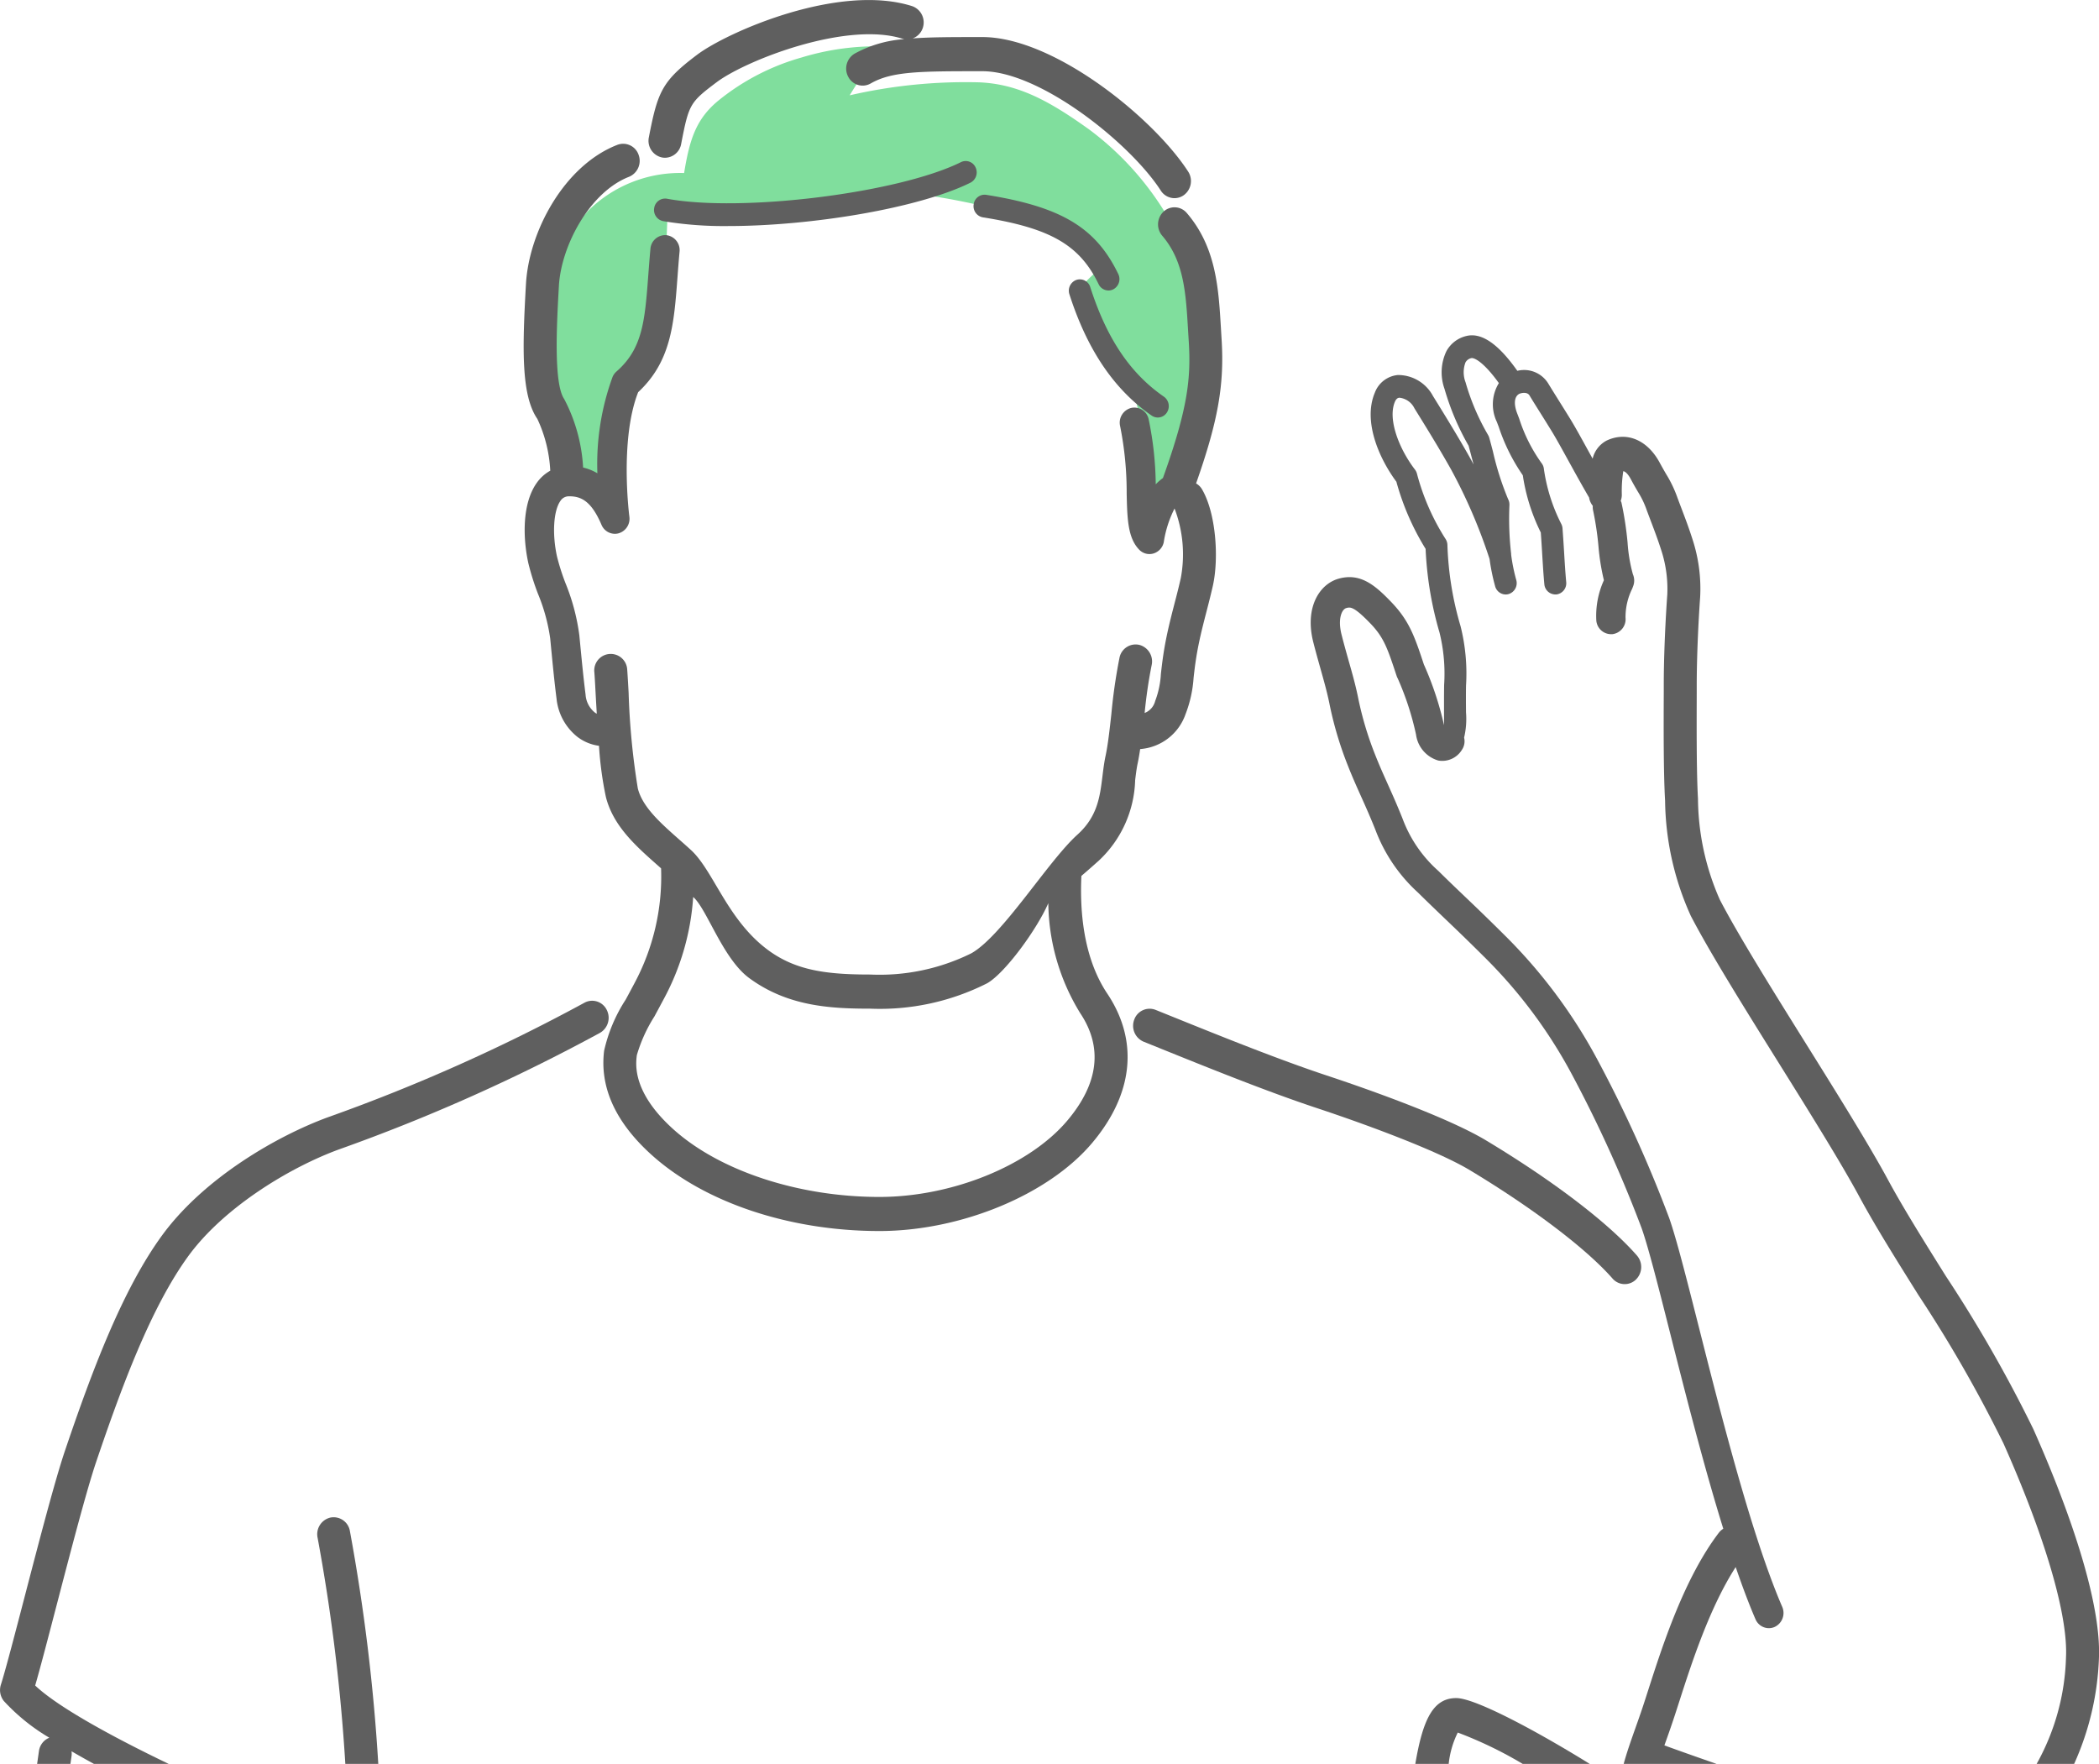 <svg xmlns="http://www.w3.org/2000/svg" width="158.025" height="132.796" viewBox="0 0 158.025 132.796">
  <g id="pic08" transform="translate(-679.578 -5473.938)">
    <path id="路径_127" data-name="路径 127" d="M722.647,5509.444a12.361,12.361,0,0,0-.791-4.176,10.439,10.439,0,0,1-.979-4.839,20.768,20.768,0,0,1,.49-5.854,10.234,10.234,0,0,1,2.523-4.8,9.837,9.837,0,0,1,7.192-2.81c.414-2.537.9-4.1,2.636-5.5a17.406,17.406,0,0,1,6.213-3.2,19.254,19.254,0,0,1,7.155-.78c-1.507.7-2.184,1.4-3.54,3.629a38.962,38.962,0,0,1,9.79-.976c2.9.138,5.2,1.366,8.247,3.552a22.428,22.428,0,0,1,6.4,7.454,21.551,21.551,0,0,1,2.071,7.8,18.572,18.572,0,0,1-.866,7.3,36.073,36.073,0,0,1-2.937,6.478,43.6,43.6,0,0,0-1.355-9.444c-1.732-1.873-3.64-6.348-4.017-7.6a7.932,7.932,0,0,1,1.155-1.2.338.338,0,0,0,.1-.35,4.89,4.89,0,0,0-1.476-2.018,11.744,11.744,0,0,0-3.947-1.834,52.284,52.284,0,0,0-8.228-1.756c-5.611,1.795-15.853,2.224-18.64,1.366-.15,3.59-.226,7.532-.64,9.171a7.13,7.13,0,0,1-2.485,3.747c-.678,3.044-1.28,6.478-.979,8.585C724.831,5510.381,723.7,5509.366,722.647,5509.444Z" fill="#80de9d"/>
    <g id="组_56" data-name="组 56">
      <path id="路径_128" data-name="路径 128" d="M753.573,5490.3c5.092.812,7.291,2.082,8.715,5.034a.826.826,0,0,0,.741.474.8.8,0,0,0,.369-.091.872.872,0,0,0,.37-1.15c-1.689-3.5-4.291-5.06-9.943-5.961a.828.828,0,0,0-.943.717A.852.852,0,0,0,753.573,5490.3Z" fill="#5f5f5f"/>
      <path id="路径_129" data-name="路径 129" d="M766.284,5505.227a.808.808,0,0,0,1.147-.238.875.875,0,0,0-.229-1.188c-2.535-1.752-4.3-4.373-5.543-8.248a.82.82,0,0,0-1.046-.541.864.864,0,0,0-.523,1.084C761.44,5500.293,763.466,5503.279,766.284,5505.227Z" fill="#5f5f5f"/>
      <path id="路径_130" data-name="路径 130" d="M729.4,5485.789a1.134,1.134,0,0,0,.244.026,1.253,1.253,0,0,0,1.215-1.034c.58-3,.654-3.133,2.658-4.643,2.2-1.658,9.77-4.62,14-3.286a.991.991,0,0,0,.154.032,9.054,9.054,0,0,0-3.749,1.09,1.311,1.311,0,0,0-.482,1.749,1.219,1.219,0,0,0,1.687.5c1.6-.924,3.737-.924,8.41-.924,4.365,0,11.156,5.451,13.43,8.985a1.228,1.228,0,0,0,1.033.573,1.207,1.207,0,0,0,.687-.216,1.315,1.315,0,0,0,.344-1.783c-2.6-4.033-10.1-10.13-15.494-10.13-2.156,0-3.844,0-5.242.1a1.262,1.262,0,0,0,.77-.832,1.3,1.3,0,0,0-.826-1.6c-5.527-1.742-13.923,1.963-16.181,3.666-2.635,1.985-2.964,2.759-3.631,6.218A1.283,1.283,0,0,0,729.4,5485.789Z" fill="#5f5f5f"/>
      <path id="路径_131" data-name="路径 131" d="M751.924,5486.145c-4.7,2.331-16.492,3.8-22.134,2.754a.831.831,0,0,0-.959.693.855.855,0,0,0,.669.994,27.825,27.825,0,0,0,4.9.37c6.255,0,14.359-1.341,18.239-3.265a.87.87,0,0,0,.389-1.142A.814.814,0,0,0,751.924,5486.145Z" fill="#5f5f5f"/>
      <path id="路径_132" data-name="路径 132" d="M760.992,5539.881c.469-.4.922-.8,1.325-1.162a8.624,8.624,0,0,0,2.722-6.046c.056-.457.109-.89.19-1.27.072-.333.132-.7.188-1.071.027,0,.054,0,.081-.007a3.92,3.92,0,0,0,3.333-2.617,9.218,9.218,0,0,0,.607-2.74c.05-.44.106-.939.206-1.561.193-1.2.469-2.276.762-3.41.164-.635.328-1.273.479-1.938.469-2.067.249-5.5-.825-7.306a1.231,1.231,0,0,0-.434-.419c1.667-4.736,2.139-7.465,1.918-10.9l-.049-.815c-.177-2.985-.36-6.071-2.567-8.643a1.21,1.21,0,0,0-1.751-.106,1.319,1.319,0,0,0-.1,1.815c1.637,1.908,1.78,4.31,1.944,7.092l.051.828c.181,2.813-.068,5.1-1.942,10.323a3.65,3.65,0,0,0-.541.474,25.033,25.033,0,0,0-.533-4.894,1.1,1.1,0,0,0-1.323-.856,1.145,1.145,0,0,0-.825,1.371,25.388,25.388,0,0,1,.493,5.081c.042,1.854.075,3.319.937,4.212a1.069,1.069,0,0,0,1.084.29,1.126,1.126,0,0,0,.77-.843,8.389,8.389,0,0,1,.813-2.542,9.7,9.7,0,0,1,.468,5.251c-.145.64-.3,1.253-.461,1.863-.295,1.143-.6,2.326-.813,3.651-.109.685-.169,1.218-.222,1.688a6.8,6.8,0,0,1-.433,2.047,1.3,1.3,0,0,1-.79.894,35.885,35.885,0,0,1,.525-3.59,1.288,1.288,0,0,0-.935-1.539,1.239,1.239,0,0,0-1.484.969,41.494,41.494,0,0,0-.612,4.233c-.131,1.186-.255,2.307-.437,3.159-.107.5-.169,1.009-.23,1.5-.193,1.576-.376,3.066-1.889,4.429-2.216,2-5.636,7.6-7.982,8.93a15.572,15.572,0,0,1-7.62,1.6c-3.279,0-5.585-.3-7.667-1.827-3.095-2.272-4.129-6.012-5.842-7.562l-.174-.158c-.231-.209-.465-.416-.7-.622-1.416-1.252-2.753-2.435-3.11-3.842a54.89,54.89,0,0,1-.692-7.191c-.04-.714-.075-1.323-.106-1.744a1.242,1.242,0,1,0-2.474.2c.032.408.064,1,.1,1.691.025.447.053.929.082,1.419a1.219,1.219,0,0,1-.152-.094,1.893,1.893,0,0,1-.691-1.338c-.158-1.256-.253-2.217-.469-4.461a15.77,15.77,0,0,0-1.036-3.916,16.77,16.77,0,0,1-.647-2.029c-.374-1.7-.263-3.46.262-4.188a.739.739,0,0,1,.594-.34c.951-.024,1.724.347,2.494,2.144a1.1,1.1,0,0,0,1.008.679,1.059,1.059,0,0,0,.3-.044,1.143,1.143,0,0,0,.79-1.255c-.008-.058-.746-5.774.662-9.364,2.483-2.312,2.7-5.131,2.963-8.675.045-.6.092-1.234.154-1.9a1.133,1.133,0,0,0-.993-1.246,1.117,1.117,0,0,0-1.2,1.029c-.062.678-.111,1.323-.157,1.937-.261,3.468-.419,5.562-2.391,7.292a1.126,1.126,0,0,0-.3.408,19.1,19.1,0,0,0-1.145,7.259,3.894,3.894,0,0,0-1.075-.431,12.534,12.534,0,0,0-1.423-5.156c-.816-1.184-.555-5.775-.4-8.519.173-3.042,2.334-7.068,5.276-8.212a1.3,1.3,0,0,0,.725-1.655,1.229,1.229,0,0,0-1.6-.752c-4.024,1.564-6.658,6.551-6.88,10.469-.274,4.825-.373,8.379.857,10.163a10.408,10.408,0,0,1,.972,3.9,3.051,3.051,0,0,0-1.005.9c-1.117,1.55-1.066,4.149-.645,6.064a18.66,18.66,0,0,0,.734,2.327A13.789,13.789,0,0,1,721,5522c.218,2.269.314,3.241.477,4.531a4.215,4.215,0,0,0,1.577,2.887,3.435,3.435,0,0,0,1.62.669,26.419,26.419,0,0,0,.52,3.857c.555,2.185,2.255,3.689,3.9,5.143l.254.226a17.016,17.016,0,0,1-2.011,8.662c-.236.446-.454.851-.653,1.219a11.8,11.8,0,0,0-1.624,3.848c-.342,2.751.855,5.385,3.559,7.828,3.983,3.6,10.4,5.747,17.163,5.747,6.136,0,12.72-2.724,16.013-6.624,3.118-3.693,3.525-7.689,1.145-11.251C761.126,5546.028,760.868,5542.487,760.992,5539.881Zm-1.062,18.424c-2.856,3.383-8.673,5.746-14.146,5.746-6.09,0-12.041-1.96-15.533-5.114-3.075-2.778-2.814-4.872-2.728-5.561a11.329,11.329,0,0,1,1.328-2.922c.2-.374.423-.784.663-1.236a18.775,18.775,0,0,0,2.251-7.749c1.031.885,2.222,4.639,4.221,6.107,2.891,2.122,6.081,2.3,9.1,2.3a17.892,17.892,0,0,0,8.808-1.91c1.349-.762,3.758-4.07,4.607-6.032a16.121,16.121,0,0,0,2.4,8.277C762.621,5552.782,762.293,5555.506,759.93,5558.305Z" fill="#5f5f5f"/>
      <path id="路径_133" data-name="路径 133" d="M802.732,5570.277a1.32,1.32,0,0,0,.083-1.817c-2.161-2.463-6.291-5.616-11.331-8.65-3.147-1.9-9.992-4.232-12.015-4.9-3.666-1.216-8.131-3.02-11.72-4.47l-1.172-.473a1.228,1.228,0,0,0-1.606.732,1.3,1.3,0,0,0,.707,1.664l1.171.473c3.619,1.462,8.124,3.283,11.864,4.523,4.044,1.341,9.2,3.274,11.525,4.677,4.759,2.865,8.774,5.914,10.741,8.157a1.211,1.211,0,0,0,1.753.087Z" fill="#5f5f5f"/>
      <path id="路径_134" data-name="路径 134" d="M786.131,5606.734h2.513a6.938,6.938,0,0,1,.683-2.359,30.69,30.69,0,0,1,4.89,2.359h5.045c-3.881-2.407-8.6-4.955-10.049-4.955C787.478,5601.779,786.7,5603.373,786.131,5606.734Z" fill="#5f5f5f"/>
      <path id="路径_135" data-name="路径 135" d="M725.249,5549.953a1.218,1.218,0,0,0-1.681-.518,135.239,135.239,0,0,1-19.277,8.607c-3.806,1.39-9.378,4.572-12.556,8.964-2.972,4.107-5.248,10.191-7.266,16.152-.75,2.215-1.958,6.854-3.024,10.948-.75,2.878-1.459,5.6-1.8,6.666a1.325,1.325,0,0,0,.219,1.224,14.939,14.939,0,0,0,3.427,2.767,1.268,1.268,0,0,0-.781,1.006c-.043.307-.09.631-.137.965h2.507c.029-.2.057-.4.084-.588a1.326,1.326,0,0,0,0-.362q.81.472,1.687.95h5.627c-4.286-2.057-8.37-4.3-10.051-5.9.389-1.345.967-3.564,1.618-6.063,1.056-4.051,2.252-8.641,2.971-10.767,1.952-5.767,4.14-11.632,6.91-15.46,2.663-3.68,7.642-6.711,11.4-8.082a137.742,137.742,0,0,0,19.633-8.771A1.309,1.309,0,0,0,725.249,5549.953Z" fill="#5f5f5f"/>
      <path id="路径_136" data-name="路径 136" d="M704.434,5588.194a1.287,1.287,0,0,0-.942,1.533,140.291,140.291,0,0,1,2.084,17.007h2.481a144.26,144.26,0,0,0-2.143-17.564A1.241,1.241,0,0,0,704.434,5588.194Z" fill="#5f5f5f"/>
      <path id="路径_137" data-name="路径 137" d="M832.657,5581.524a102.974,102.974,0,0,0-6.567-11.487c-1.652-2.639-3.213-5.131-4.376-7.283-1.419-2.626-3.806-6.451-6.114-10.149-2.529-4.052-5.144-8.241-6.544-10.935a19.1,19.1,0,0,1-1.644-7.593c-.118-2.077-.1-5.549-.094-8.085l0-.622c.008-2.479.165-5.221.256-6.451a11.944,11.944,0,0,0-.586-4.415c-.273-.853-.533-1.534-.783-2.194-.124-.327-.249-.654-.375-1a9.131,9.131,0,0,0-.815-1.678c-.135-.232-.289-.5-.473-.839-.929-1.74-2.5-2.4-4.013-1.684a2.081,2.081,0,0,0-1.048,1.362c-.121-.218-.242-.438-.358-.649-.516-.938-.962-1.747-1.3-2.3-.377-.615-.684-1.1-.954-1.533s-.5-.8-.735-1.187a2.133,2.133,0,0,0-2.322-.947c-1.448-2.049-2.718-2.915-3.867-2.614a2.306,2.306,0,0,0-1.478,1.147,3.7,3.7,0,0,0-.137,2.829,19.241,19.241,0,0,0,1.812,4.276c.073.265.152.568.237.891.044.168.092.348.139.524-.078-.147-.158-.3-.222-.416-.9-1.613-2.062-3.492-2.833-4.736a2.973,2.973,0,0,0-2.653-1.584,2.052,2.052,0,0,0-1.728,1.334c-.895,2.126.292,4.9,1.624,6.7a19.283,19.283,0,0,0,2.2,5.054,26.406,26.406,0,0,0,1.045,6.291,12.872,12.872,0,0,1,.349,3.957c-.005.348-.008.717-.008,1.116,0,.364,0,.674,0,.941,0,.462.005.757,0,.966a24.107,24.107,0,0,0-1.516-4.567c-.7-2.117-1.1-3.292-2.468-4.714-1.186-1.23-2.3-2.212-3.957-1.743-1.445.407-2.562,2.181-1.9,4.782.19.747.377,1.41.553,2.034.257.918.481,1.71.655,2.558a27.109,27.109,0,0,0,1.4,4.711c.335.851.653,1.56.991,2.312s.69,1.537,1.084,2.527a12.183,12.183,0,0,0,3.214,4.719c.72.713,1.315,1.281,1.96,1.9.838.8,1.788,1.707,3.217,3.134a36.8,36.8,0,0,1,6.446,8.739,97.108,97.108,0,0,1,5.206,11.5c.507,1.441,1.283,4.5,2.18,8.048,1.108,4.374,2.484,9.8,3.96,14.56a1.262,1.262,0,0,0-.318.279c-2.621,3.431-4.253,8.505-5.332,11.862-.211.658-.4,1.252-.576,1.755-.132.385-.265.759-.394,1.123-.334.944-.651,1.843-.881,2.692h7.022c-1.507-.522-2.818-.988-3.953-1.4.047-.134.093-.267.141-.4.132-.371.267-.752.4-1.145.178-.518.375-1.129.593-1.806.92-2.861,2.267-7.025,4.232-10.075.492,1.434.99,2.767,1.49,3.925a1.1,1.1,0,0,0,1.007.676,1.053,1.053,0,0,0,.449-.1,1.159,1.159,0,0,0,.556-1.51c-2.283-5.29-4.584-14.376-6.264-21.011-.95-3.748-1.7-6.709-2.242-8.25a98.057,98.057,0,0,0-5.344-11.815,39.189,39.189,0,0,0-6.85-9.287c-1.447-1.444-2.407-2.36-3.253-3.168-.635-.606-1.221-1.165-1.929-1.867a9.833,9.833,0,0,1-2.7-3.939c-.413-1.036-.775-1.841-1.124-2.619-.326-.726-.633-1.411-.947-2.21a24.972,24.972,0,0,1-1.285-4.325c-.191-.931-.436-1.8-.7-2.722-.17-.606-.352-1.25-.536-1.975-.307-1.208.026-1.905.348-2,.3-.084.555-.156,1.819,1.154,1.02,1.057,1.294,1.884,1.955,3.882l.018.054a1.136,1.136,0,0,0,.086.2,21.629,21.629,0,0,1,1.378,4.22,2.361,2.361,0,0,0,1.68,1.967,1.734,1.734,0,0,0,1.777-.807,1.153,1.153,0,0,0,.165-.919,6.129,6.129,0,0,0,.142-1.908c0-.263-.005-.568-.005-.927,0-.392,0-.755.008-1.1a14.6,14.6,0,0,0-.412-4.453,24.192,24.192,0,0,1-.99-6.115.876.876,0,0,0-.15-.467,17.28,17.28,0,0,1-2.139-4.885.873.873,0,0,0-.154-.323c-1.174-1.53-2.07-3.772-1.513-5.1.124-.292.279-.305.345-.311a1.423,1.423,0,0,1,1.129.8c.763,1.23,1.915,3.088,2.791,4.664a39.912,39.912,0,0,1,2.863,6.674,15.319,15.319,0,0,0,.42,2.053.832.832,0,0,0,.795.622.81.81,0,0,0,.227-.033.861.861,0,0,0,.568-1.06,13.749,13.749,0,0,1-.384-1.9c0-.015,0-.029,0-.044l0-.016a23.228,23.228,0,0,1-.128-3.688.871.871,0,0,0-.1-.435,21.864,21.864,0,0,1-1.143-3.587c-.1-.38-.192-.733-.276-1.032a.9.9,0,0,0-.092-.215,17.238,17.238,0,0,1-1.694-3.967,2.1,2.1,0,0,1-.007-1.489.659.659,0,0,1,.442-.329c.186-.047.892.236,2.073,1.881a3.054,3.054,0,0,0-.154,2.917l.147.384a14.186,14.186,0,0,0,1.81,3.639,14.418,14.418,0,0,0,1.354,4.308c.044.6.078,1.151.109,1.677.048.778.091,1.5.158,2.212a.839.839,0,0,0,.822.775.75.75,0,0,0,.081,0,.849.849,0,0,0,.743-.936c-.065-.7-.107-1.4-.153-2.155-.035-.587-.074-1.207-.125-1.884a.872.872,0,0,0-.1-.347,13.2,13.2,0,0,1-1.313-4.206.864.864,0,0,0-.178-.377,12,12,0,0,1-1.671-3.335l-.149-.388c-.269-.7-.223-1.241.124-1.457.126-.078.623-.2.8.1.237.394.476.774.752,1.214s.571.909.943,1.517c.319.52.776,1.352,1.261,2.232s1.014,1.839,1.532,2.726a1.3,1.3,0,0,0,.279.624,1.157,1.157,0,0,0,.013.3,23.282,23.282,0,0,1,.412,2.724,16.908,16.908,0,0,0,.411,2.577,6.487,6.487,0,0,0-.572,3.023,1.119,1.119,0,0,0,1.1,1.039.991.991,0,0,0,.1,0,1.132,1.132,0,0,0,1-1.242,4.827,4.827,0,0,1,.5-2.177l.074-.192a1.185,1.185,0,0,0-.02-.9,11.881,11.881,0,0,1-.4-2.392,25.48,25.48,0,0,0-.462-3.013,1.071,1.071,0,0,0-.055-.119,1.316,1.316,0,0,0,.084-.454,9.6,9.6,0,0,1,.111-1.784c.144.03.339.174.581.629.2.379.372.67.521.925a6.6,6.6,0,0,1,.615,1.25c.132.363.261.7.39,1.043.249.656.485,1.276.738,2.064a9.385,9.385,0,0,1,.466,3.405c-.026.348-.253,3.5-.264,6.639l0,.621c-.011,2.569-.025,6.088.1,8.246a21.559,21.559,0,0,0,1.937,8.661c1.446,2.784,4.089,7.018,6.645,11.112,2.287,3.665,4.652,7.454,6.033,10.009,1.2,2.225,2.784,4.752,4.459,7.427a101.381,101.381,0,0,1,6.4,11.164c3.153,7.08,4.869,12.955,4.708,16.121a17.407,17.407,0,0,1-2.212,8.012h2.823a21.131,21.131,0,0,0,1.866-7.877C837.838,5593.97,834.606,5585.9,832.657,5581.524Z" fill="#5f5f5f"/>
    </g>
  </g>
</svg>
